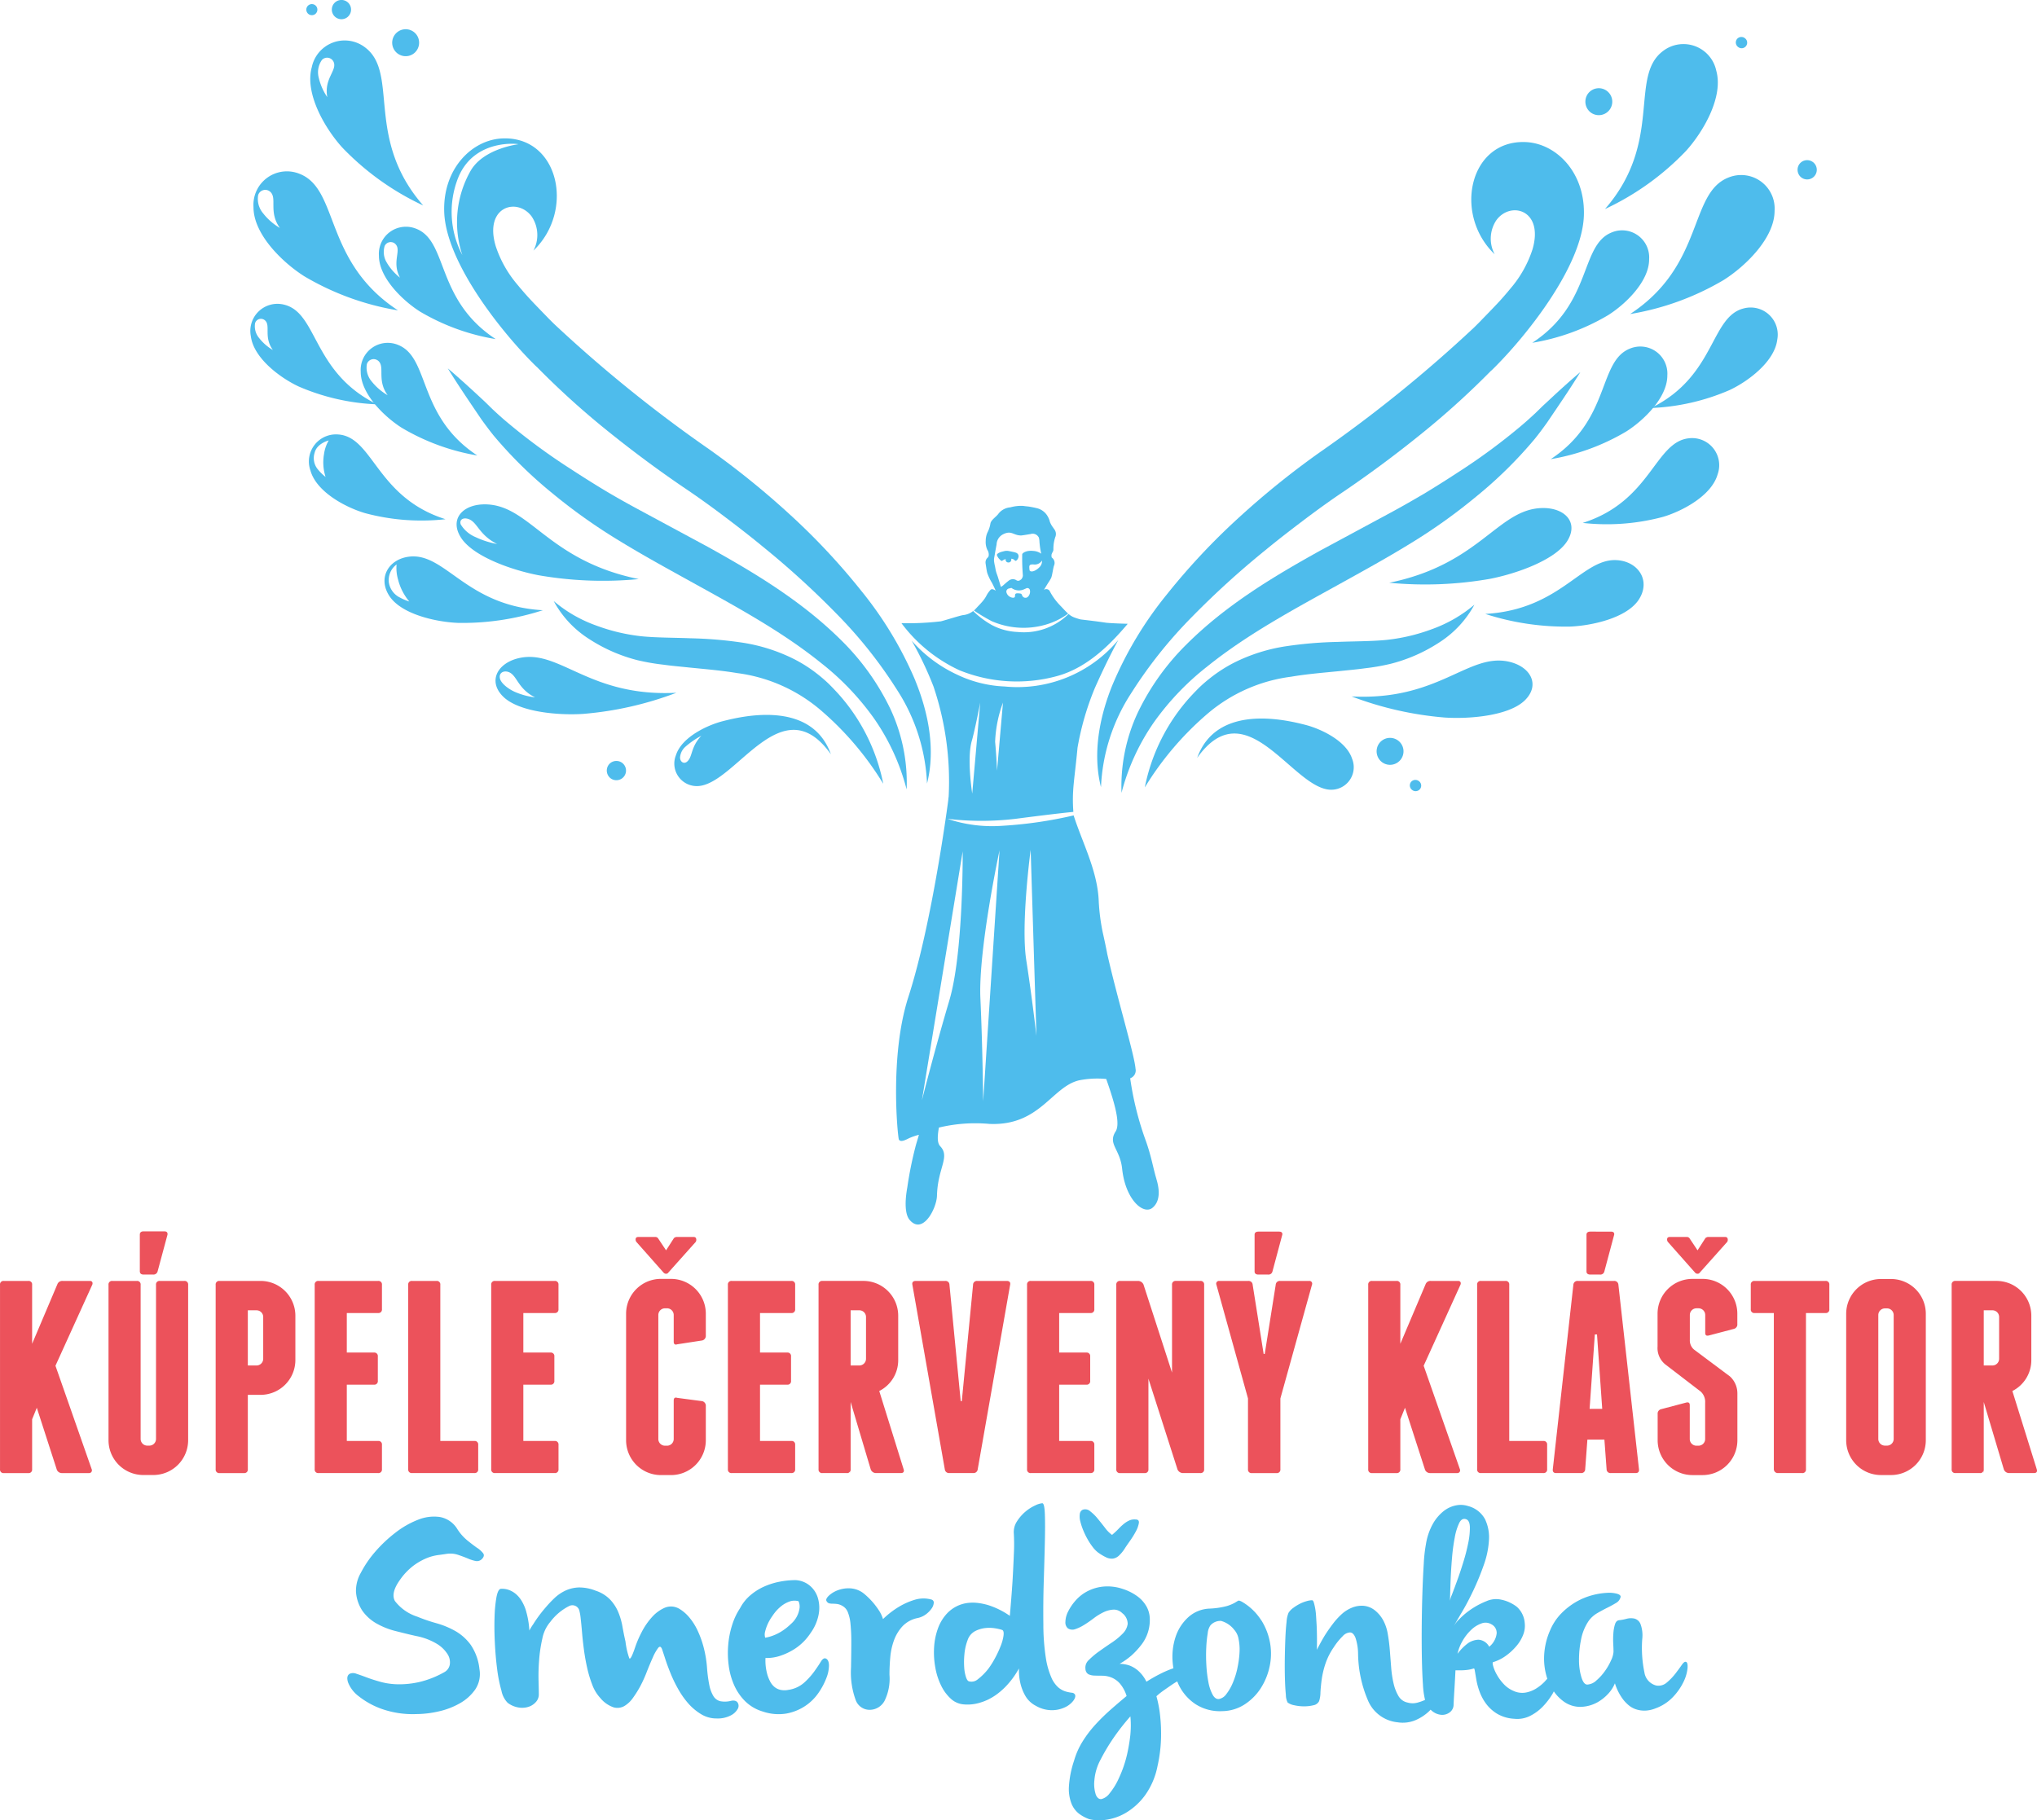 <svg xmlns="http://www.w3.org/2000/svg" width="229.339" height="204.975" viewBox="0 0 229.339 204.975">
  <g id="Group_6500" data-name="Group 6500" transform="translate(-302.584 -158.032)" opacity="0.695">
    <path id="Path_8522" data-name="Path 8522" d="M357.564,337.828q-.474-.334-1.1-.838a5.473,5.473,0,0,1-1.143-1.3,2.894,2.894,0,0,0-1.95-1.341,4.774,4.774,0,0,0-2.455.305,10.059,10.059,0,0,0-2.576,1.477,15.356,15.356,0,0,0-2.271,2.149,12.135,12.135,0,0,0-1.6,2.348,4.087,4.087,0,0,0-.549,2.1,4.389,4.389,0,0,0,.732,2.194,4.9,4.9,0,0,0,1.555,1.4,8.441,8.441,0,0,0,2.119.854c.783.2,1.579.4,2.394.579a7.075,7.075,0,0,1,2.27.852,3.643,3.643,0,0,1,1.235,1.176,1.7,1.7,0,0,1,.258,1.188,1.22,1.22,0,0,1-.655.869,10.674,10.674,0,0,1-2.82,1.1,10.2,10.2,0,0,1-2.378.244,8.016,8.016,0,0,1-1.951-.274c-.579-.163-1.1-.329-1.554-.5s-.844-.308-1.159-.411a.949.949,0,0,0-.748,0c-.284.164-.346.494-.182.991a3.6,3.6,0,0,0,1.19,1.539,9.083,9.083,0,0,0,2.56,1.417,10.534,10.534,0,0,0,3.934.593,11.506,11.506,0,0,0,2.453-.288,8.551,8.551,0,0,0,2.424-.915,5.244,5.244,0,0,0,1.752-1.57,3.128,3.128,0,0,0,.474-2.286,5.956,5.956,0,0,0-.976-2.727,5.55,5.55,0,0,0-1.723-1.555,9.543,9.543,0,0,0-2.134-.886,19.244,19.244,0,0,1-2.18-.746A5.135,5.135,0,0,1,348.3,343.8q-.472-.884.533-2.315a7.144,7.144,0,0,1,1.509-1.618,6.911,6.911,0,0,1,1.494-.868,5.339,5.339,0,0,1,1.326-.365c.407-.051.731-.1.976-.138a2.772,2.772,0,0,1,1.265.108q.594.2,1.1.411a4.458,4.458,0,0,0,.9.289.783.783,0,0,0,.73-.259c.2-.224.239-.426.108-.609a2.886,2.886,0,0,0-.67-.61" transform="translate(-1.259 -5.497)" fill="#009fe3"/>
    <path id="Path_8523" data-name="Path 8523" d="M386.651,355.309a2.723,2.723,0,0,1-1.2.031,1.255,1.255,0,0,1-.762-.58,3.813,3.813,0,0,1-.458-1.25,15.678,15.678,0,0,1-.258-1.981,12.785,12.785,0,0,0-.367-2.21,10.939,10.939,0,0,0-.686-1.92,6.7,6.7,0,0,0-.945-1.494,4.377,4.377,0,0,0-1.113-.961,1.834,1.834,0,0,0-1.646-.122,4.154,4.154,0,0,0-1.462,1.083,7.809,7.809,0,0,0-1.16,1.707,11.846,11.846,0,0,0-.732,1.723q-.487,1.433-.639,1.172a8.807,8.807,0,0,1-.426-1.874q-.183-.792-.336-1.661a7.768,7.768,0,0,0-.472-1.645,4.668,4.668,0,0,0-.915-1.417,3.981,3.981,0,0,0-1.631-1.008,4.994,4.994,0,0,0-1.89-.365,3.877,3.877,0,0,0-1.508.35,4.687,4.687,0,0,0-1.235.839,13.528,13.528,0,0,0-1.035,1.1,14.81,14.81,0,0,0-1.373,1.861,6.047,6.047,0,0,0-.427.7,9.943,9.943,0,0,0-.426-2.378,5,5,0,0,0-.4-.885,3.236,3.236,0,0,0-.579-.746,2.668,2.668,0,0,0-.792-.518,2.283,2.283,0,0,0-1.035-.168c-.205.042-.361.357-.474.945a14.967,14.967,0,0,0-.212,2.211q-.047,1.327.03,2.9t.258,2.971a16.342,16.342,0,0,0,.489,2.454,2.671,2.671,0,0,0,.7,1.356,2.748,2.748,0,0,0,1.28.534,2.388,2.388,0,0,0,1.128-.107,1.853,1.853,0,0,0,.793-.549,1.255,1.255,0,0,0,.305-.823c0-.3-.012-.813-.03-1.524a22.62,22.62,0,0,1,.061-2.317,16.164,16.164,0,0,1,.365-2.454,4.129,4.129,0,0,1,.915-1.9,6.046,6.046,0,0,1,2.089-1.753.809.809,0,0,1,1.142.442,5.234,5.234,0,0,1,.168.93q.077.654.153,1.568t.213,1.952q.137,1.036.365,2.058a13.489,13.489,0,0,0,.579,1.92,4.475,4.475,0,0,0,.9,1.478,3.331,3.331,0,0,0,1.494,1.051,1.572,1.572,0,0,0,1.2-.137,3.173,3.173,0,0,0,.977-.915,12.128,12.128,0,0,0,.807-1.28,14.285,14.285,0,0,0,.732-1.6q.363-.929.7-1.676a5.1,5.1,0,0,1,.608-1.082q.275-.336.458.213c.08.243.2.6.351,1.067s.345.991.579,1.57a15.455,15.455,0,0,0,.854,1.768,9.569,9.569,0,0,0,1.144,1.631A6.2,6.2,0,0,0,383.3,356.8a3.3,3.3,0,0,0,1.767.489,3.155,3.155,0,0,0,1.6-.352,1.84,1.84,0,0,0,.778-.747.671.671,0,0,0-.031-.7q-.214-.3-.762-.182" transform="translate(-1.791 -5.753)" fill="#009fe3"/>
    <path id="Path_8524" data-name="Path 8524" d="M391.345,347.562a4.83,4.83,0,0,1,.244-.776,5.239,5.239,0,0,1,.609-1.081,4.555,4.555,0,0,1,1.067-1.156,3.21,3.21,0,0,1,.946-.488,1.742,1.742,0,0,1,.915,0,1.475,1.475,0,0,1,.121.73,2.875,2.875,0,0,1-.975,1.827,6.518,6.518,0,0,1-1.082.852,5.222,5.222,0,0,1-.93.458,4.575,4.575,0,0,1-.885.242,1.171,1.171,0,0,1-.03-.608m6.858,2.953c-.182-.08-.37.036-.563.351s-.442.685-.747,1.11a8.034,8.034,0,0,1-1.143,1.263,3.409,3.409,0,0,1-1.785.807,2.093,2.093,0,0,1-.914-.015,1.607,1.607,0,0,1-.67-.35,1.975,1.975,0,0,1-.443-.564,4.647,4.647,0,0,1-.29-.685,5.791,5.791,0,0,1-.243-1.979,4.776,4.776,0,0,0,1.738-.273,7.141,7.141,0,0,0,1.661-.823,6.118,6.118,0,0,0,1.693-1.736,5.2,5.2,0,0,0,.9-2.1,3.935,3.935,0,0,0-.107-1.872,2.87,2.87,0,0,0-.929-1.37,2.711,2.711,0,0,0-1.57-.594,9.5,9.5,0,0,0-1.813.182,7.932,7.932,0,0,0-1.769.564,6.372,6.372,0,0,0-1.539.988,4.833,4.833,0,0,0-1.129,1.432,7.224,7.224,0,0,0-.869,1.827,10.037,10.037,0,0,0-.457,2.238,10.743,10.743,0,0,0,.046,2.358,7.972,7.972,0,0,0,.609,2.223,5.953,5.953,0,0,0,1.249,1.827,4.723,4.723,0,0,0,1.982,1.157,5.457,5.457,0,0,0,2.653.229,5.672,5.672,0,0,0,2.1-.838,5.507,5.507,0,0,0,1.509-1.476,7.856,7.856,0,0,0,.9-1.69,3.954,3.954,0,0,0,.291-1.432c-.012-.405-.128-.659-.352-.76" transform="translate(-2.638 -5.727)" fill="#009fe3"/>
    <path id="Path_8525" data-name="Path 8525" d="M410.479,343.911a3.373,3.373,0,0,0-1.951.029,7.846,7.846,0,0,0-1.768.793,9.815,9.815,0,0,0-1.767,1.371,3.734,3.734,0,0,0-.4-.884,8.832,8.832,0,0,0-.655-.9,8.509,8.509,0,0,0-1.051-1.051,2.687,2.687,0,0,0-1.525-.624,3.437,3.437,0,0,0-1.433.2,3.035,3.035,0,0,0-1.02.609c-.255.245-.352.438-.292.58a.5.5,0,0,0,.292.289,1.479,1.479,0,0,0,.4.047,4.59,4.59,0,0,1,.5.031,1.689,1.689,0,0,1,.608.213,1.387,1.387,0,0,1,.61.7,4.638,4.638,0,0,1,.305,1.325,19.687,19.687,0,0,1,.091,2.057q0,1.219-.031,2.866a9.023,9.023,0,0,0,.548,3.717,1.668,1.668,0,0,0,1.678,1.037,1.907,1.907,0,0,0,1.555-1.021,5.671,5.671,0,0,0,.547-2.94q0-.946.093-1.967a7.336,7.336,0,0,1,.425-1.92,4.675,4.675,0,0,1,.961-1.57,3.227,3.227,0,0,1,1.692-.914,2.359,2.359,0,0,0,.946-.428,2.8,2.8,0,0,0,.624-.639,1.25,1.25,0,0,0,.244-.624.344.344,0,0,0-.229-.381" transform="translate(-2.994 -5.757)" fill="#009fe3"/>
    <path id="Path_8526" data-name="Path 8526" d="M418.956,347.627a5.038,5.038,0,0,1-.322,1.188,11.648,11.648,0,0,1-.638,1.372,9.838,9.838,0,0,1-.746,1.19,6.65,6.65,0,0,1-1.263,1.25,1.078,1.078,0,0,1-.9.182c-.142-.019-.263-.182-.365-.488a4.5,4.5,0,0,1-.2-1.127,9.048,9.048,0,0,1,.03-1.478,5.9,5.9,0,0,1,.351-1.539,1.783,1.783,0,0,1,.836-1.021,3.3,3.3,0,0,1,1.158-.352,4.184,4.184,0,0,1,1.128.031,4.741,4.741,0,0,1,.777.183c.14.061.192.263.152.61M426.8,355c.213-.284.279-.519.2-.7a.428.428,0,0,0-.366-.213,4.67,4.67,0,0,1-.67-.137,2.343,2.343,0,0,1-.823-.443,3.13,3.13,0,0,1-.806-1.143,8.84,8.84,0,0,1-.625-2.24,24.815,24.815,0,0,1-.274-3.719q-.03-2.469.047-4.907t.122-4.375q.045-1.936,0-3.156t-.291-1.219a2.332,2.332,0,0,0-.791.244,4.689,4.689,0,0,0-1.1.7,4.781,4.781,0,0,0-.959,1.1,2.2,2.2,0,0,0-.351,1.4,21.456,21.456,0,0,1,0,2.317q-.061,1.524-.152,3.079-.12,1.8-.3,3.841a8.977,8.977,0,0,0-2.468-1.219,7.271,7.271,0,0,0-1.111-.23,4.778,4.778,0,0,0-1.188,0,3.856,3.856,0,0,0-2.269,1.143,4.889,4.889,0,0,0-1.067,1.753,7.511,7.511,0,0,0-.425,2.134,9.443,9.443,0,0,0,.137,2.225,7.479,7.479,0,0,0,.64,2.012A4.869,4.869,0,0,0,413,354.744a2.416,2.416,0,0,0,1.477.656,4.714,4.714,0,0,0,1.431-.091,6.071,6.071,0,0,0,1.249-.426,6.342,6.342,0,0,0,1.067-.641,8.008,8.008,0,0,0,.883-.762,9.4,9.4,0,0,0,1.583-2.133,6.28,6.28,0,0,0,.154,1.645,5.235,5.235,0,0,0,.546,1.417,2.874,2.874,0,0,0,1.189,1.144,3.6,3.6,0,0,0,1.8.5,3.448,3.448,0,0,0,1.476-.32A2.536,2.536,0,0,0,426.8,355" transform="translate(-3.384 -5.448)" fill="#009fe3"/>
    <path id="Path_8527" data-name="Path 8527" d="M428.438,335.774a8.516,8.516,0,0,0,.488,1.02,7.01,7.01,0,0,0,.579.885,3.252,3.252,0,0,0,.579.609,5.6,5.6,0,0,0,.959.58,1.426,1.426,0,0,0,.763.136,1.268,1.268,0,0,0,.685-.35,4.215,4.215,0,0,0,.7-.884c.121-.184.305-.448.548-.793a9.376,9.376,0,0,0,.64-1.037,2.977,2.977,0,0,0,.336-.929c.041-.275-.082-.412-.366-.412a1.437,1.437,0,0,0-.7.107,2.824,2.824,0,0,0-.595.367,5.881,5.881,0,0,0-.609.563c-.213.224-.462.456-.747.7a3.547,3.547,0,0,1-.778-.778q-.41-.533-.837-1.052a5.144,5.144,0,0,0-.854-.837.826.826,0,0,0-.825-.168.585.585,0,0,0-.334.471,2,2,0,0,0,.046.809,6.962,6.962,0,0,0,.32.991" transform="translate(-3.912 -5.47)" fill="#009fe3"/>
    <path id="Path_8528" data-name="Path 8528" d="M445.759,351.632a9.139,9.139,0,0,1-.518,1.644,5.465,5.465,0,0,1-.717,1.251,1.332,1.332,0,0,1-.823.565c-.285.04-.529-.122-.732-.488a4.817,4.817,0,0,1-.473-1.4,14.066,14.066,0,0,1-.228-1.891,18.106,18.106,0,0,1-.016-1.98,13.858,13.858,0,0,1,.167-1.647,1.849,1.849,0,0,1,.305-.884,1.492,1.492,0,0,1,1.2-.5,2.817,2.817,0,0,1,1.448.961,2.094,2.094,0,0,1,.518,1.068,5.846,5.846,0,0,1,.107,1.553,10.839,10.839,0,0,1-.244,1.755m-12.038,7.422a19.778,19.778,0,0,1-.366,2.225,13.318,13.318,0,0,1-.944,2.744,7.5,7.5,0,0,1-1.037,1.692,1.635,1.635,0,0,1-.916.639c-.264.031-.472-.128-.625-.473a3.857,3.857,0,0,1-.168-1.645,5.9,5.9,0,0,1,.717-2.364,22.312,22.312,0,0,1,1.387-2.332,25.839,25.839,0,0,1,1.95-2.5,11.051,11.051,0,0,1,0,2.011m14.737-12.819a6.377,6.377,0,0,0-2.165-2.088q-.334-.183-.441-.122c-.072.042-.2.118-.381.229a4.563,4.563,0,0,1-.884.367,8.971,8.971,0,0,1-1.951.289,3.778,3.778,0,0,0-2.439,1.007,5.193,5.193,0,0,0-1.4,2.21,7.146,7.146,0,0,0-.322,2.775q.028.369.088.726a11.347,11.347,0,0,0-1.3.539,18.049,18.049,0,0,0-1.737.976,3.962,3.962,0,0,0-.945-1.251,3.183,3.183,0,0,0-.976-.579,3.45,3.45,0,0,0-1.1-.182,8.54,8.54,0,0,0,1.341-.945,9.036,9.036,0,0,0,1.1-1.189,4.552,4.552,0,0,0,.959-2.958,2.978,2.978,0,0,0-.334-1.3,3.612,3.612,0,0,0-.991-1.159,5.74,5.74,0,0,0-1.768-.9,5.289,5.289,0,0,0-2.2-.244,4.893,4.893,0,0,0-1.784.549,4.623,4.623,0,0,0-1.311,1.052,5.667,5.667,0,0,0-.824,1.234,2.666,2.666,0,0,0-.289,1.128.874.874,0,0,0,.274.731.928.928,0,0,0,.838.092,4.66,4.66,0,0,0,.991-.473q.519-.321,1.082-.747a6.28,6.28,0,0,1,1.112-.685,2.953,2.953,0,0,1,1.1-.291,1.332,1.332,0,0,1,1.006.4,1.518,1.518,0,0,1,.608,1.205,1.872,1.872,0,0,1-.547,1.08,7.326,7.326,0,0,1-1.235,1.022q-.747.5-1.433.991a8.468,8.468,0,0,0-1.159.975,1.137,1.137,0,0,0-.38,1.007.71.71,0,0,0,.335.595,1.674,1.674,0,0,0,.686.151c.274.011.568.016.884.016a2.864,2.864,0,0,1,.975.183,2.569,2.569,0,0,1,.961.655,3.9,3.9,0,0,1,.791,1.448q-.884.732-1.8,1.539a22.239,22.239,0,0,0-1.724,1.693,12.818,12.818,0,0,0-1.433,1.888,8.637,8.637,0,0,0-.959,2.165,11.281,11.281,0,0,0-.579,2.927,4.549,4.549,0,0,0,.29,1.9,2.7,2.7,0,0,0,.854,1.143,4.287,4.287,0,0,0,1.142.609,4.729,4.729,0,0,0,1.86.077,6.06,6.06,0,0,0,2.272-.793,7.3,7.3,0,0,0,2.118-1.921,8.36,8.36,0,0,0,1.434-3.308,16.405,16.405,0,0,0,.4-3.109,19.1,19.1,0,0,0-.091-2.5,13.242,13.242,0,0,0-.426-2.287,8.218,8.218,0,0,1,.883-.7q.427-.3.946-.655c.164-.11.336-.215.513-.314.072.174.144.346.23.514a5.436,5.436,0,0,0,1.845,2.057,5.056,5.056,0,0,0,2.973.778,4.748,4.748,0,0,0,2.5-.732,6.1,6.1,0,0,0,1.814-1.784,7.293,7.293,0,0,0,1.021-2.424,6.872,6.872,0,0,0,.076-2.7,7.157,7.157,0,0,0-.99-2.593" transform="translate(-3.861 -5.749)" fill="#009fe3"/>
    <path id="Path_8529" data-name="Path 8529" d="M473.7,348.121a2.28,2.28,0,0,0-1.143.366,5.737,5.737,0,0,0-1.219,1.219,4.9,4.9,0,0,1,.564-1.448,5.326,5.326,0,0,1,.96-1.233,3.238,3.238,0,0,1,1.158-.731,1.285,1.285,0,0,1,1.128.091,1.08,1.08,0,0,1,.595,1.036,2.266,2.266,0,0,1-.839,1.493,1.476,1.476,0,0,0-1.2-.792m-3-5.06a2.564,2.564,0,0,0-.213.671c0,.019,0-.213.015-.7s.03-1.092.061-1.814.08-1.5.152-2.332a21.428,21.428,0,0,1,.305-2.271,6.421,6.421,0,0,1,.5-1.63c.2-.407.467-.548.791-.427.266.1.4.4.413.9a8.39,8.39,0,0,1-.182,1.754,21.33,21.33,0,0,1-.55,2.15q-.349,1.141-.7,2.1t-.594,1.6m26.362,7.56c-.121-.061-.284.056-.487.35s-.447.625-.731.991a6.354,6.354,0,0,1-.959.99,1.406,1.406,0,0,1-1.2.32,1.79,1.79,0,0,1-1.31-1.477,13.583,13.583,0,0,1-.245-3.735,3.667,3.667,0,0,0-.2-1.721,1.028,1.028,0,0,0-.686-.6,1.96,1.96,0,0,0-.9.031,5.069,5.069,0,0,1-.807.152c-.225.02-.381.174-.473.458a4.393,4.393,0,0,0-.182,1,8.774,8.774,0,0,0-.016,1.174c.019.4.031.705.031.929a2.669,2.669,0,0,1-.275.961,6.738,6.738,0,0,1-.7,1.218,5.9,5.9,0,0,1-.959,1.053,1.612,1.612,0,0,1-1.021.456q-.4,0-.655-.808a6.559,6.559,0,0,1-.275-1.919,11.136,11.136,0,0,1,.229-2.332,5.588,5.588,0,0,1,.854-2.1,3.128,3.128,0,0,1,.975-.884q.578-.334,1.128-.609c.366-.182.69-.36.976-.533a1.043,1.043,0,0,0,.517-.656q.061-.243-.381-.381a3.488,3.488,0,0,0-1.158-.106,8.035,8.035,0,0,0-1.616.258,7.528,7.528,0,0,0-1.8.731,7.813,7.813,0,0,0-1.692,1.3,6.1,6.1,0,0,0-1.28,1.921,7.91,7.91,0,0,0-.685,3.307,7.28,7.28,0,0,0,.364,2.152c-.1.11-.2.22-.3.332a4.963,4.963,0,0,1-.99.793,3.273,3.273,0,0,1-1.189.442,2.35,2.35,0,0,1-1.342-.2,3.193,3.193,0,0,1-1.111-.792,5.28,5.28,0,0,1-.762-1.051,4.234,4.234,0,0,1-.4-.946c-.073-.274-.077-.42-.016-.441a4.779,4.779,0,0,0,1.418-.7,6.53,6.53,0,0,0,1.2-1.1,4.36,4.36,0,0,0,.778-1.294,2.742,2.742,0,0,0,.168-1.356,2.7,2.7,0,0,0-.884-1.783,4.3,4.3,0,0,0-1.768-.807,2.681,2.681,0,0,0-1.645.167,8.861,8.861,0,0,0-1.661.868,8.3,8.3,0,0,0-1.341,1.1,3.716,3.716,0,0,0-.687.854q.305-.549.946-1.63t1.28-2.439a29.449,29.449,0,0,0,1.158-2.834,9.926,9.926,0,0,0,.579-2.8,4.728,4.728,0,0,0-.443-2.346,3.031,3.031,0,0,0-1.9-1.478,2.693,2.693,0,0,0-1.372-.076,3.257,3.257,0,0,0-1.4.655,4.884,4.884,0,0,0-1.205,1.433,6.944,6.944,0,0,0-.777,2.285,16.973,16.973,0,0,0-.244,2.194q-.092,1.463-.151,3.246t-.077,3.718q-.016,1.936.015,3.642t.121,2.988a9.227,9.227,0,0,0,.238,1.742,5.453,5.453,0,0,1-.886.315,2.053,2.053,0,0,1-1.082-.016,1.544,1.544,0,0,1-1.022-.731,4.936,4.936,0,0,1-.548-1.4,11.519,11.519,0,0,1-.274-1.8q-.077-.975-.152-1.937t-.229-1.829a4.947,4.947,0,0,0-.457-1.446,3.67,3.67,0,0,0-1.051-1.281,2.393,2.393,0,0,0-1.234-.472,2.9,2.9,0,0,0-1.265.2,3.846,3.846,0,0,0-1.141.7,7.994,7.994,0,0,0-1.068,1.174c-.345.455-.65.9-.915,1.324q-.456.763-.853,1.555.029-1.555-.03-2.774c-.021-.345-.042-.686-.062-1.021a7.21,7.21,0,0,0-.107-.9c-.05-.263-.1-.476-.151-.639s-.118-.244-.2-.244a2.415,2.415,0,0,0-.625.108,4.086,4.086,0,0,0-.762.3,5.362,5.362,0,0,0-.731.457,1.975,1.975,0,0,0-.533.564,3.229,3.229,0,0,0-.213,1.007q-.093.792-.137,1.874t-.062,2.285q-.016,1.206.015,2.256c.019.7.055,1.3.106,1.8a1.942,1.942,0,0,0,.2.868,1.779,1.779,0,0,0,.748.306,4.884,4.884,0,0,0,1.1.121,4.327,4.327,0,0,0,1.051-.121.881.881,0,0,0,.639-.457,3.123,3.123,0,0,0,.153-.946c.019-.426.065-.915.137-1.462a10.005,10.005,0,0,1,.411-1.769,7.477,7.477,0,0,1,.946-1.889,7.225,7.225,0,0,1,1.021-1.265,1.184,1.184,0,0,1,.838-.412c.243.02.442.224.594.609a5.947,5.947,0,0,1,.29,1.768,13.785,13.785,0,0,0,1.158,5.381,4.054,4.054,0,0,0,3.292,2.361,3.7,3.7,0,0,0,2.057-.259,5.252,5.252,0,0,0,1.493-.99c.06-.059.113-.116.168-.173a1.8,1.8,0,0,0,.193.173,1.856,1.856,0,0,0,1.05.411,1.4,1.4,0,0,0,.931-.3,1.075,1.075,0,0,0,.411-.9c.02-.407.049-.947.091-1.616s.081-1.4.122-2.2h.655a5.576,5.576,0,0,0,.67-.046,3.8,3.8,0,0,0,.747-.167c.04-.02.081.1.122.35s.1.584.168.992a7.665,7.665,0,0,0,.365,1.31,5.409,5.409,0,0,0,.731,1.341,4.4,4.4,0,0,0,1.235,1.113,4.238,4.238,0,0,0,1.919.564,3.216,3.216,0,0,0,1.753-.305,5.227,5.227,0,0,0,1.447-1.051,7.8,7.8,0,0,0,1.113-1.448c.056-.1.1-.186.149-.279a4.63,4.63,0,0,0,1.024,1.071,3.157,3.157,0,0,0,2.011.67,4.116,4.116,0,0,0,1.8-.473,4.885,4.885,0,0,0,1.189-.9,3.914,3.914,0,0,0,.853-1.281,5.927,5.927,0,0,0,.975,1.89,4.383,4.383,0,0,0,.61.611,2.507,2.507,0,0,0,.778.425,3.015,3.015,0,0,0,.99.153,3.33,3.33,0,0,0,1.188-.245,5.1,5.1,0,0,0,2-1.294,6.718,6.718,0,0,0,1.173-1.677,4.6,4.6,0,0,0,.457-1.507c.04-.447-.011-.7-.153-.762" transform="translate(-4.655 -5.454)" fill="#009fe3"/>
    <path id="Path_8530" data-name="Path 8530" d="M420.444,222.216c-.878-.184-.861-.209-1.3-.1-.8.193-.708.424-.708.424a1.306,1.306,0,0,0,.34.506c.284.3.191.051.653-.064a.237.237,0,0,0-.011.046.3.3,0,0,0,.291.336.311.311,0,0,0,.348-.3.25.25,0,0,0-.015-.116.522.522,0,0,1,.4.174c.176.307.875-.72,0-.9" transform="translate(-3.613 -1.996)" fill="#009fe3"/>
    <path id="Path_8531" data-name="Path 8531" d="M406.272,248.223a24.8,24.8,0,0,0-3.684-7.991,30.1,30.1,0,0,0-5.927-6.2c-4.485-3.616-9.68-6.409-14.9-9.3-2.62-1.45-5.265-2.9-7.873-4.5a63.263,63.263,0,0,1-7.519-5.343,48.569,48.569,0,0,1-6.594-6.489c-.487-.606-.952-1.23-1.4-1.855l-1.274-1.882c-.842-1.254-1.682-2.518-2.477-3.815,1.165.983,2.281,2,3.394,3.03l.833.777.805.788c.536.5,1.08,1,1.646,1.468a68.746,68.746,0,0,0,7.1,5.227c1.226.8,2.488,1.6,3.729,2.35s2.532,1.475,3.832,2.178l7.9,4.258c5.269,2.924,10.624,6.125,15.1,10.582a27.6,27.6,0,0,1,5.483,7.673,19.6,19.6,0,0,1,1.838,9.044" transform="translate(-1.623 -1.335)" fill="#009fe3"/>
    <path id="Path_8532" data-name="Path 8532" d="M404.031,248.461A34.639,34.639,0,0,0,396.9,240.1a18.016,18.016,0,0,0-9.326-4.1c-1.747-.293-3.574-.443-5.443-.631-.934-.1-1.882-.177-2.83-.311a24.58,24.58,0,0,1-2.928-.506,18.183,18.183,0,0,1-5.473-2.4,11.547,11.547,0,0,1-3.972-4.265,15.306,15.306,0,0,0,4.761,2.749,21.084,21.084,0,0,0,5.178,1.225c1.7.164,3.61.146,5.48.221a46.152,46.152,0,0,1,5.788.486,19.665,19.665,0,0,1,5.816,1.837,15.912,15.912,0,0,1,2.611,1.657c.407.319.8.646,1.192,1.015.195.176.34.334.513.508.2.2.348.37.529.557a21.357,21.357,0,0,1,5.237,10.32" transform="translate(-2.006 -2.178)" fill="#009fe3"/>
    <path id="Path_8533" data-name="Path 8533" d="M350.586,164.164a1.518,1.518,0,1,1,.293-2.144,1.53,1.53,0,0,1-.293,2.144" transform="translate(-1.42 -0.106)" fill="#009fe3"/>
    <path id="Path_8534" data-name="Path 8534" d="M342.877,159.981a1.084,1.084,0,1,1,.211-1.53,1.091,1.091,0,0,1-.211,1.53" transform="translate(-1.202 0)" fill="#009fe3"/>
    <path id="Path_8535" data-name="Path 8535" d="M339.182,159.63a.624.624,0,1,1,.119-.876.629.629,0,0,1-.119.876" transform="translate(-1.11 -0.015)" fill="#009fe3"/>
    <path id="Path_8536" data-name="Path 8536" d="M333.137,182.685a2.508,2.508,0,0,1-.568-2.064.835.835,0,0,1,1.37-.363c.794.721-.227,2.255,1.074,4.062a6.682,6.682,0,0,1-1.877-1.635m4.092-4.46a3.772,3.772,0,0,0-5.185,3.747c-.009,3.1,3.335,6.282,5.72,7.79a30.386,30.386,0,0,0,10.548,3.84c-8.4-5.506-6.587-13.624-11.082-15.378" transform="translate(-0.919 -0.621)" fill="#009fe3"/>
    <path id="Path_8537" data-name="Path 8537" d="M332.678,197.211a2.065,2.065,0,0,1-.465-1.694.687.687,0,0,1,1.124-.3c.647.591-.187,1.85.88,3.331a5.479,5.479,0,0,1-1.538-1.336m2.833-3.765a3.052,3.052,0,0,0-3.78,3.531c.306,2.483,3.308,4.7,5.375,5.67a24.6,24.6,0,0,0,8.844,2.015c-7.29-3.568-6.66-10.261-10.439-11.216" transform="translate(-0.908 -1.101)" fill="#009fe3"/>
    <path id="Path_8538" data-name="Path 8538" d="M340.556,169.118a6.515,6.515,0,0,1-.959-2.173,2.407,2.407,0,0,1,.353-2.013.8.8,0,0,1,1.329.243c.391.943-1.111,1.85-.723,3.943m4.258-5.6a3.776,3.776,0,0,0-6,2.217c-.84,2.982,1.523,6.95,3.417,9.042a30.356,30.356,0,0,0,9.123,6.536c-6.606-7.559-2.681-14.892-6.538-17.794" transform="translate(-1.124 -0.146)" fill="#009fe3"/>
    <path id="Path_8539" data-name="Path 8539" d="M347.521,188.448a2.27,2.27,0,0,1-.254-1.9.749.749,0,0,1,1.26-.158c.613.73-.476,1.971.463,3.729a6.077,6.077,0,0,1-1.47-1.669m3.29-3.84a3.048,3.048,0,0,0-4.191,3.028c-.008,2.5,2.7,5.08,4.624,6.3a24.539,24.539,0,0,0,8.523,3.1c-6.787-4.449-5.326-11.013-8.956-12.429" transform="translate(-1.373 -0.822)" fill="#009fe3"/>
    <path id="Path_8540" data-name="Path 8540" d="M345.746,202.237a2.4,2.4,0,0,1-.551-1.962.8.8,0,0,1,1.3-.353c.757.678-.2,2.143,1.042,3.855a6.4,6.4,0,0,1-1.791-1.54m2.958-4.127a3.047,3.047,0,0,0-4.2,3.019c-.014,2.5,2.68,5.084,4.606,6.309a24.7,24.7,0,0,0,8.517,3.125c-6.776-4.467-5.3-11.028-8.927-12.453" transform="translate(-1.307 -1.243)" fill="#009fe3"/>
    <path id="Path_8541" data-name="Path 8541" d="M357.768,220.334a3.543,3.543,0,0,1-1.659-1.426c-.178-.541.284-.8.859-.611,1.045.354,1.151,1.766,3.237,2.817a9.723,9.723,0,0,1-2.438-.78m1.37-3.675c-2.7-.142-4.373,1.583-3,3.738,1.392,2.173,5.868,3.691,8.716,4.233a42.215,42.215,0,0,0,11.3.436c-10.109-2.062-12.15-8.138-17.02-8.406" transform="translate(-1.655 -1.828)" fill="#009fe3"/>
    <path id="Path_8542" data-name="Path 8542" d="M362.229,238.266c-.572-.271-1.42-.863-1.562-1.452s.35-.916.914-.747c1.027.309,1.021,1.872,3.045,2.874a8.2,8.2,0,0,1-2.4-.674m.677-3.771c-2.513.527-3.647,2.614-1.871,4.361,1.8,1.76,6.27,2.124,9.015,1.942a38.287,38.287,0,0,0,10.487-2.379c-9.777.509-13.092-4.872-17.631-3.924" transform="translate(-1.796 -2.381)" fill="#009fe3"/>
    <path id="Path_8543" data-name="Path 8543" d="M382.367,246.4c-.37.293-.76-.017-.774-.461a1.771,1.771,0,0,1,.6-1.228,9.555,9.555,0,0,1,1.794-1.237c-1.247,1.325-.949,2.39-1.621,2.927m4.042-4.573c-1.844.477-4.646,1.838-5.277,3.832a2.535,2.535,0,0,0,2.561,3.472c4.265-.346,9.39-11.288,14.884-3.579-2.192-6.128-9.919-4.3-12.167-3.725" transform="translate(-2.445 -2.591)" fill="#009fe3"/>
    <path id="Path_8544" data-name="Path 8544" d="M340.36,213.31a5.174,5.174,0,0,1-.811-.783,1.977,1.977,0,0,1-.423-1.936c.251-1.063,1.586-1.389,1.586-1.389a4.158,4.158,0,0,0-.527,1.53,5.332,5.332,0,0,0,.175,2.578m1.51-4.773a3.051,3.051,0,0,0-3.214,4.052c.673,2.411,3.97,4.161,6.158,4.8a24.5,24.5,0,0,0,9.048.682c-7.743-2.447-8.11-9.154-11.992-9.537" transform="translate(-1.12 -1.574)" fill="#009fe3"/>
    <path id="Path_8545" data-name="Path 8545" d="M348.967,227.316a2.28,2.28,0,0,1-1.22-1.745,2.214,2.214,0,0,1,.88-1.964,4.553,4.553,0,0,0,.167,1.7,6.176,6.176,0,0,0,1.263,2.473,5.671,5.671,0,0,1-1.09-.469M350,222.735c-2.281.3-3.528,2.4-2.172,4.445,1.376,2.06,5.28,2.911,7.721,3.009a29.307,29.307,0,0,0,9.544-1.427c-8.693-.492-10.973-6.557-15.093-6.027" transform="translate(-1.393 -2.017)" fill="#009fe3"/>
    <path id="Path_8546" data-name="Path 8546" d="M357.194,177.737a11.714,11.714,0,0,0-.947,9.518,10.414,10.414,0,0,1-.452-8.753c1.846-4.455,6.907-3.75,6.758-3.727,0,0-3.9.468-5.359,2.963m50.065,57.455a41.9,41.9,0,0,0-6.1-10.134,74.448,74.448,0,0,0-8.024-8.578,93.65,93.65,0,0,0-9.128-7.378,154.17,154.17,0,0,1-17.414-14.079c-.2-.194-.391-.386-.585-.579-.759-.787-1.564-1.6-2.342-2.447-.273-.3-.543-.607-.8-.914-.025-.025-.048-.053-.073-.08-.121-.146-.235-.288-.355-.43a12.838,12.838,0,0,1-2.443-4.354c-1.316-4.457,2.44-5.494,4.055-3.313a3.741,3.741,0,0,1,.2,3.845c4.67-4.471,2.875-12.819-3.406-12.635-3.5.1-6.835,3.427-6.636,8.34.233,5.754,6.646,13.736,10.408,17.388l0-.013a92.366,92.366,0,0,0,7.135,6.535c3.02,2.474,6.087,4.781,9.33,6.993,1.528,1.022,3.053,2.115,4.542,3.238s2.967,2.259,4.411,3.453a96.878,96.878,0,0,1,8.258,7.508,50.886,50.886,0,0,1,6.9,8.662,21,21,0,0,1,3.371,10.539c.967-3.777.178-7.918-1.311-11.566" transform="translate(-1.609 -0.501)" fill="#009fe3"/>
    <path id="Path_8547" data-name="Path 8547" d="M432.917,248.65a24.788,24.788,0,0,1,3.681-7.988,30.163,30.163,0,0,1,5.927-6.2c4.484-3.616,9.679-6.409,14.907-9.3,2.615-1.45,5.263-2.9,7.869-4.5a62.971,62.971,0,0,0,7.519-5.344,48.279,48.279,0,0,0,6.6-6.491c.488-.6.951-1.228,1.4-1.855l1.274-1.881c.846-1.252,1.682-2.514,2.477-3.813-1.164.982-2.283,2-3.392,3.034l-.832.771-.809.79c-.534.5-1.079.994-1.645,1.469a68.488,68.488,0,0,1-7.094,5.224c-1.228.805-2.489,1.6-3.729,2.353-1.26.739-2.533,1.475-3.835,2.176l-7.9,4.258c-5.27,2.925-10.626,6.125-15.1,10.583a27.5,27.5,0,0,0-5.483,7.674,19.591,19.591,0,0,0-1.837,9.042" transform="translate(-4.063 -1.348)" fill="#009fe3"/>
    <path id="Path_8548" data-name="Path 8548" d="M435.624,248.888a34.653,34.653,0,0,1,7.137-8.362,17.986,17.986,0,0,1,9.325-4.1c1.744-.3,3.573-.447,5.442-.633.934-.1,1.88-.179,2.828-.311a24.35,24.35,0,0,0,2.928-.507,18.119,18.119,0,0,0,5.475-2.4,11.59,11.59,0,0,0,3.973-4.262,15.479,15.479,0,0,1-4.762,2.749,21.056,21.056,0,0,1-5.182,1.221c-1.7.164-3.6.146-5.478.223a45.27,45.27,0,0,0-5.788.487,19.564,19.564,0,0,0-5.816,1.834,16.392,16.392,0,0,0-2.613,1.661c-.4.317-.8.643-1.188,1.012-.2.177-.34.333-.514.51-.206.2-.348.367-.529.552a21.356,21.356,0,0,0-5.239,10.324" transform="translate(-4.149 -2.192)" fill="#009fe3"/>
    <path id="Path_8549" data-name="Path 8549" d="M489.088,181.736a30.3,30.3,0,0,0,9.123-6.539c1.9-2.09,4.256-6.056,3.419-9.039a3.776,3.776,0,0,0-6-2.218c-3.859,2.9.069,10.233-6.539,17.8" transform="translate(-5.816 -0.16)" fill="#009fe3"/>
    <path id="Path_8550" data-name="Path 8550" d="M492.016,194.029a30.4,30.4,0,0,0,10.547-3.84c2.386-1.508,5.729-4.693,5.722-7.791a3.77,3.77,0,0,0-5.183-3.745c-4.5,1.754-2.688,9.872-11.085,15.377" transform="translate(-5.907 -0.634)" fill="#009fe3"/>
    <path id="Path_8551" data-name="Path 8551" d="M480.661,197.466a24.6,24.6,0,0,0,8.523-3.107c1.93-1.213,4.633-3.791,4.623-6.3a3.046,3.046,0,0,0-4.19-3.029c-3.632,1.416-2.168,7.981-8.956,12.431" transform="translate(-5.553 -0.835)" fill="#009fe3"/>
    <path id="Path_8552" data-name="Path 8552" d="M494.442,205.091a24.7,24.7,0,0,0,8.842-2.016c2.069-.968,5.069-3.186,5.378-5.673a3.051,3.051,0,0,0-3.779-3.527c-3.781.955-3.151,7.648-10.441,11.217" transform="translate(-5.983 -1.115)" fill="#009fe3"/>
    <path id="Path_8553" data-name="Path 8553" d="M486.5,218.5a24.485,24.485,0,0,0,9.044-.676c2.189-.648,5.485-2.394,6.159-4.8a3.052,3.052,0,0,0-3.211-4.055c-3.883.384-4.251,7.093-11.992,9.536" transform="translate(-5.735 -1.588)" fill="#009fe3"/>
    <path id="Path_8554" data-name="Path 8554" d="M475.186,229.191a29.326,29.326,0,0,0,9.545,1.426c2.44-.1,6.345-.951,7.722-3.008,1.356-2.042.108-4.148-2.173-4.447-4.117-.53-6.4,5.536-15.094,6.029" transform="translate(-5.382 -2.03)" fill="#009fe3"/>
    <path id="Path_8555" data-name="Path 8555" d="M441.706,245.977c2.2-6.129,9.923-4.3,12.169-3.724,1.844.475,4.643,1.834,5.278,3.831a2.534,2.534,0,0,1-2.561,3.47c-4.266-.344-9.394-11.288-14.887-3.577" transform="translate(-4.338 -2.604)" fill="#009fe3"/>
    <path id="Path_8556" data-name="Path 8556" d="M482.8,210.99a24.637,24.637,0,0,0,8.516-3.126c1.93-1.226,4.621-3.806,4.607-6.307a3.047,3.047,0,0,0-4.2-3.02c-3.627,1.428-2.149,7.986-8.927,12.453" transform="translate(-5.62 -1.256)" fill="#009fe3"/>
    <path id="Path_8557" data-name="Path 8557" d="M464.034,225.493a42.33,42.33,0,0,0,11.3-.434c2.846-.545,7.318-2.063,8.718-4.234,1.376-2.154-.3-3.88-3-3.738-4.868.267-6.912,6.346-17.018,8.405" transform="translate(-5.035 -1.841)" fill="#009fe3"/>
    <path id="Path_8558" data-name="Path 8558" d="M459.658,238.847a38.32,38.32,0,0,0,10.484,2.376c2.748.182,7.22-.179,9.019-1.941,1.774-1.748.64-3.833-1.87-4.364-4.542-.946-7.856,4.435-17.633,3.928" transform="translate(-4.898 -2.394)" fill="#009fe3"/>
    <path id="Path_8559" data-name="Path 8559" d="M487.426,171.019a1.517,1.517,0,1,0-.294-2.144,1.532,1.532,0,0,0,.294,2.144" transform="translate(-5.745 -0.32)" fill="#009fe3"/>
    <path id="Path_8560" data-name="Path 8560" d="M463.166,246.526a1.517,1.517,0,1,0-.294-2.144,1.532,1.532,0,0,0,.294,2.144" transform="translate(-4.989 -2.674)" fill="#009fe3"/>
    <path id="Path_8561" data-name="Path 8561" d="M511.909,178.6a1.085,1.085,0,1,0-.21-1.53,1.1,1.1,0,0,0,.21,1.53" transform="translate(-6.514 -0.58)" fill="#009fe3"/>
    <path id="Path_8562" data-name="Path 8562" d="M373.529,248.428a1.085,1.085,0,1,0-.21-1.53,1.1,1.1,0,0,0,.21,1.53" transform="translate(-2.199 -2.758)" fill="#009fe3"/>
    <path id="Path_8563" data-name="Path 8563" d="M504.553,163.45a.626.626,0,1,0,.763-.991.638.638,0,0,0-.885.111.631.631,0,0,0,.122.88" transform="translate(-6.29 -0.134)" fill="#009fe3"/>
    <path id="Path_8564" data-name="Path 8564" d="M466.67,249.8a.626.626,0,1,0,.763-.991.638.638,0,0,0-.885.111.631.631,0,0,0,.122.88" transform="translate(-5.109 -2.827)" fill="#009fe3"/>
    <path id="Path_8565" data-name="Path 8565" d="M431.829,235.621a41.812,41.812,0,0,1,6.1-10.137,74.675,74.675,0,0,1,8.025-8.578,94,94,0,0,1,9.124-7.378,153.555,153.555,0,0,0,17.416-14.08c.2-.19.389-.387.585-.579.757-.788,1.563-1.6,2.344-2.445.269-.3.542-.608.8-.914a1.074,1.074,0,0,0,.07-.082c.12-.143.238-.288.356-.428a12.863,12.863,0,0,0,2.444-4.355c1.317-4.457-2.44-5.5-4.054-3.315a3.733,3.733,0,0,0-.2,3.847c-4.67-4.472-2.873-12.821,3.406-12.635,3.506.1,6.834,3.43,6.637,8.339-.232,5.755-6.647,13.735-10.407,17.389a.023.023,0,0,1-.007-.013,92.579,92.579,0,0,1-7.138,6.534c-3.017,2.476-6.086,4.783-9.328,6.994-1.527,1.021-3.052,2.116-4.539,3.24s-2.968,2.26-4.411,3.45a97.224,97.224,0,0,0-8.262,7.506,50.974,50.974,0,0,0-6.9,8.664,20.994,20.994,0,0,0-3.373,10.541c-.967-3.776-.179-7.92,1.31-11.565" transform="translate(-3.976 -0.515)" fill="#009fe3"/>
    <path id="Path_8566" data-name="Path 8566" d="M421.375,268.469c-.629-4.052.494-12.426.494-12.426l.651,20.946s-.514-4.47-1.145-8.52m-4.852,15.887s-.059-6.059-.312-11.562,2.153-16.691,2.153-16.691Zm-3.806-11.365c-1.588,5.333-3.09,11.252-3.09,11.252l4.589-28.026s.087,11.443-1.5,16.774m2.527-29.213c.358-1.244.948-4.31.948-4.31l-.9,10.239s-.626-3.924-.049-5.929m3.51-4.31-.669,7.662s-.066-1.69-.214-3.243a14.169,14.169,0,0,1,.884-4.42m17.269,53.608c-.368-1.179-.546-2.53-1.274-4.507a34.747,34.747,0,0,1-1.673-6.8.933.933,0,0,0,.6-1.088c-.118-1.536-2-7.706-3.182-12.913-.017-.1-.036-.189-.055-.288-.134-.684-.287-1.4-.459-2.159a23.309,23.309,0,0,1-.441-3.4c-.107-3.465-1.836-6.638-2.83-9.752h0a47.515,47.515,0,0,1-8.14,1.176,15.716,15.716,0,0,1-6.065-.79,32.6,32.6,0,0,0,7.659,0c3.315-.433,5.316-.661,6.515-.782-.178-2.477.124-3.524.471-7.237a31.585,31.585,0,0,1,1.944-6.7c1.079-2.428,1.994-4.222,2.644-5.418a14.8,14.8,0,0,1-12.789,5.235,13.694,13.694,0,0,1-5.374-1.341,15.468,15.468,0,0,1-5.108-3.83,38.067,38.067,0,0,1,2.472,5.19,33.483,33.483,0,0,1,1.7,12.4,2.974,2.974,0,0,0-.041.357s-1.783,13.8-4.488,22.164c-2.166,6.694-1.185,15.866-1.076,16.073.2.374.829,0,1.2-.173a7.042,7.042,0,0,1,1.056-.36c-.128.482-.289.948-.406,1.417a42.071,42.071,0,0,0-.9,4.5c-.291,1.6-.27,3.036.251,3.654,1.486,1.765,3.056-1.29,3.09-2.724.073-3.1,1.509-4.355.372-5.551-.289-.3-.377-.867-.157-2.109a17.553,17.553,0,0,1,5.685-.413c5.708.254,7.038-4.234,10.145-4.916a10.59,10.59,0,0,1,3.008-.143c1.013,2.869,1.6,5.068,1.058,5.913-.908,1.426.5,1.949.735,4.2.367,3.479,2.4,5.245,3.433,4.379.863-.725.8-2.025.415-3.257" transform="translate(-3.247 -2.319)" fill="#009fe3"/>
    <path id="Path_8567" data-name="Path 8567" d="M413.826,235.7a17.154,17.154,0,0,0,11.035.673c3.6-.977,6.265-3.9,7.906-5.823l.042-.066c-1.079-.022-2.207-.085-2.446-.121-1.177-.174-2.068-.273-2.855-.367-.2-.053-.41-.116-.717-.228a2.105,2.105,0,0,1-.633-.387,7.163,7.163,0,0,1-5.74,2.027,6.776,6.776,0,0,1-2.959-.814,10.09,10.09,0,0,1-2.045-1.547,2.1,2.1,0,0,1-1.138.461c-.4.065-1.783.515-2.488.7a32.2,32.2,0,0,1-4.438.21l0,.009a17.118,17.118,0,0,0,6.472,5.269" transform="translate(-3.267 -2.214)" fill="#009fe3"/>
    <path id="Path_8568" data-name="Path 8568" d="M418.141,223.656a5.419,5.419,0,0,1-.116-.64,1.866,1.866,0,0,1,.046-.478c.078-.459.156-.913.245-1.364a1.333,1.333,0,0,1,.509-1.006,1.682,1.682,0,0,1,.16-.108c.994-.533,1.167.072,2.05.1.148.006.962-.141,1.117-.162a.762.762,0,0,1,.9.362l.011,0a1.926,1.926,0,0,1,.08.51,8.653,8.653,0,0,0,.2,1.342,1.709,1.709,0,0,0-.863-.31c-.809-.088-1.2.208-1.277.35a22.647,22.647,0,0,0,.073,2.42.71.71,0,0,1-.213.454.534.534,0,0,0-.089.054.361.361,0,0,1-.457,0,.748.748,0,0,0-.874.1c-.218.164-.417.355-.625.53a1.775,1.775,0,0,1-.217.14c-.119-.384-.224-.742-.334-1.1-.068-.213-.155-.42-.213-.634-.05-.179-.075-.374-.112-.561m4.957.119c-.516.508-1.043.535-1.074.27-.061-.512-.053-.634.432-.622a.973.973,0,0,0,.972-.442.973.973,0,0,1-.329.793m-1.219,3.246a.391.391,0,0,1-.668-.067c-.05-.075-.071-.2-.138-.231a1.593,1.593,0,0,0-.43-.05c-.206,0-.265.106-.254.3.008.123-.08.2-.212.2a.82.82,0,0,1-.762-.639.364.364,0,0,1,.312-.406c.082-.016.166-.041.254-.064a1.406,1.406,0,0,0,1.259.224,3.974,3.974,0,0,0,.435-.186.294.294,0,0,1,.379.171.819.819,0,0,1-.173.751m-4.031,2.823a8.956,8.956,0,0,0,5.951.369,8,8,0,0,0,2.571-1.256c-.322-.28-.621-.63-.918-.934a6.781,6.781,0,0,1-1.182-1.649.458.458,0,0,0-.632-.085c.164-.274.327-.548.5-.819a5.663,5.663,0,0,0,.315-.525c.132-.308.212-1.086.327-1.4a.739.739,0,0,0-.187-.847c-.034-.033-.093-.075-.093-.112,0-.214-.039-.2.039-.388.1-.252.169-.24.169-.5a4.134,4.134,0,0,1,.206-1.34.889.889,0,0,0-.1-.892c-.05-.071-.1-.135-.141-.2a2.7,2.7,0,0,1-.356-.626,2.336,2.336,0,0,0-.372-.822,1.91,1.91,0,0,0-1.118-.736c-.268-.066-.543-.119-.816-.166-.225-.037-.45-.042-.672-.084a4.489,4.489,0,0,0-1.482.16,1.888,1.888,0,0,0-1.338.719c-.226.329-.823.687-.9,1.09a3.31,3.31,0,0,1-.285.918,2.251,2.251,0,0,0-.246,1.022,2.1,2.1,0,0,0,.18,1.031.977.977,0,0,1,.149.7c0,.024-.009,0-.009-.031a.262.262,0,0,1-.108.218.72.72,0,0,0-.227.634c.047.294.11.793.184,1.076a5.724,5.724,0,0,0,.537,1.127c.151.29.283.582.42.877-.255-.156-.461-.236-.6-.076-.618.7-.276.68-1.3,1.739-.221.229-.382.419-.55.574a20.041,20.041,0,0,0,2.092,1.246" transform="translate(-3.529 -1.832)" fill="#009fe3"/>
    <path id="Path_8569" data-name="Path 8569" d="M312.723,306.91c.247,0,.34.216.247.432l-4.142,9.119,4.08,11.654a.31.31,0,0,1-.308.433h-3.06a.608.608,0,0,1-.556-.372l-2.256-6.985-.527,1.3v5.626a.391.391,0,0,1-.432.433h-2.751a.391.391,0,0,1-.432-.433V307.342a.39.39,0,0,1,.432-.432h2.751a.39.39,0,0,1,.432.432v6.646l2.844-6.707a.581.581,0,0,1,.587-.371Z" transform="translate(0 -4.642)" fill="#e30613"/>
    <path id="Path_8570" data-name="Path 8570" d="M323.726,306.91a.391.391,0,0,1,.433.432v17.527a3.919,3.919,0,0,1-3.895,3.895H319.09a3.917,3.917,0,0,1-3.895-3.895V307.342a.391.391,0,0,1,.433-.432h2.75a.39.39,0,0,1,.432.432v17.372a.752.752,0,0,0,.742.742h.248a.752.752,0,0,0,.742-.742V307.342a.39.39,0,0,1,.432-.432Z" transform="translate(-0.393 -4.642)" fill="#e30613"/>
    <path id="Path_8571" data-name="Path 8571" d="M319.264,306.015c-.277,0-.431-.124-.431-.371v-4.126c0-.247.154-.371.431-.371h2.315c.278,0,.4.124.371.371l-1.111,4.126a.478.478,0,0,1-.5.371Z" transform="translate(-0.507 -4.463)" fill="#e30613"/>
    <path id="Path_8572" data-name="Path 8572" d="M333,310.958a.752.752,0,0,0-.744-.74h-.988v6.212h.988a.753.753,0,0,0,.744-.741Zm-.279-4.048a3.919,3.919,0,0,1,3.9,3.894v5.04a3.919,3.919,0,0,1-3.9,3.894h-1.453v8.377a.391.391,0,0,1-.433.433H328.08a.392.392,0,0,1-.433-.433V307.342a.391.391,0,0,1,.433-.432Z" transform="translate(-0.782 -4.642)" fill="#e30613"/>
    <path id="Path_8573" data-name="Path 8573" d="M346.294,324.93a.391.391,0,0,1,.433.432v2.751a.391.391,0,0,1-.433.433h-6.707a.391.391,0,0,1-.433-.433V307.341a.39.39,0,0,1,.433-.431h6.707a.39.39,0,0,1,.433.431v2.751a.392.392,0,0,1-.433.434h-3.524v4.45h3.06a.392.392,0,0,1,.433.433v2.75a.393.393,0,0,1-.433.435h-3.06v6.335Z" transform="translate(-1.14 -4.642)" fill="#e30613"/>
    <path id="Path_8574" data-name="Path 8574" d="M357.471,324.93a.39.39,0,0,1,.431.432v2.751a.39.39,0,0,1-.431.433h-7.017a.391.391,0,0,1-.432-.433V307.341a.39.39,0,0,1,.432-.431h2.751a.39.39,0,0,1,.432.431V324.93Z" transform="translate(-1.479 -4.642)" fill="#e30613"/>
    <path id="Path_8575" data-name="Path 8575" d="M366.811,324.93a.391.391,0,0,1,.433.432v2.751a.392.392,0,0,1-.433.433H360.1a.392.392,0,0,1-.432-.433V307.341a.391.391,0,0,1,.432-.431h6.708a.391.391,0,0,1,.433.431v2.751a.392.392,0,0,1-.433.434h-3.523v4.45h3.061a.391.391,0,0,1,.431.433v2.75a.392.392,0,0,1-.431.435h-3.061v6.335Z" transform="translate(-1.78 -4.642)" fill="#e30613"/>
    <path id="Path_8576" data-name="Path 8576" d="M394.314,324.93a.391.391,0,0,1,.432.432v2.751a.391.391,0,0,1-.432.433h-6.707a.392.392,0,0,1-.434-.433V307.341a.391.391,0,0,1,.434-.431h6.707a.39.39,0,0,1,.432.431v2.751a.392.392,0,0,1-.432.434H390.79v4.45h3.06a.391.391,0,0,1,.433.433v2.75a.392.392,0,0,1-.433.435h-3.06v6.335Z" transform="translate(-2.638 -4.642)" fill="#e30613"/>
    <path id="Path_8577" data-name="Path 8577" d="M401.32,316.43h.988a.753.753,0,0,0,.743-.742v-4.73a.752.752,0,0,0-.743-.741h-.988Zm5.965,11.684c.094.278-.031.433-.308.433h-2.813a.631.631,0,0,1-.587-.433l-2.256-7.573v8.006l-.031-.309a.356.356,0,0,1-.4.309h-2.751a.391.391,0,0,1-.432-.433V307.341a.391.391,0,0,1,.432-.432h4.637a3.918,3.918,0,0,1,3.9,3.894v5.041a3.882,3.882,0,0,1-2.134,3.462Z" transform="translate(-2.966 -4.642)" fill="#e30613"/>
    <path id="Path_8578" data-name="Path 8578" d="M419.247,306.91c.278,0,.433.154.371.432l-3.649,20.772a.474.474,0,0,1-.493.433h-2.721a.475.475,0,0,1-.494-.433l-3.648-20.772c-.062-.278.093-.432.37-.432h3.339a.43.43,0,0,1,.464.432l1.267,13.106h.123l1.268-13.106a.431.431,0,0,1,.464-.432Z" transform="translate(-3.306 -4.642)" fill="#e30613"/>
    <path id="Path_8579" data-name="Path 8579" d="M429.079,324.93a.391.391,0,0,1,.433.432v2.751a.392.392,0,0,1-.433.433h-6.707a.391.391,0,0,1-.433-.433V307.341a.39.39,0,0,1,.433-.431h6.707a.391.391,0,0,1,.433.431v2.751a.392.392,0,0,1-.433.434h-3.524v4.45h3.06a.392.392,0,0,1,.433.433v2.75a.393.393,0,0,1-.433.435h-3.06v6.335Z" transform="translate(-3.722 -4.642)" fill="#e30613"/>
    <path id="Path_8580" data-name="Path 8580" d="M441.768,306.91a.39.39,0,0,1,.432.432v20.772a.391.391,0,0,1-.432.433h-1.978a.684.684,0,0,1-.587-.4l-3.277-10.23v10.2a.392.392,0,0,1-.433.433h-2.751a.392.392,0,0,1-.433-.433V307.342a.391.391,0,0,1,.433-.432h2.04a.685.685,0,0,1,.588.4l3.214,9.924v-9.893a.391.391,0,0,1,.433-.432Z" transform="translate(-4.045 -4.642)" fill="#e30613"/>
    <path id="Path_8581" data-name="Path 8581" d="M454.391,306.91a.309.309,0,0,1,.31.432l-3.555,12.8v7.975a.391.391,0,0,1-.433.433h-2.782a.392.392,0,0,1-.433-.433v-7.975l-3.554-12.8a.309.309,0,0,1,.309-.432h3.277a.456.456,0,0,1,.494.432l1.237,7.789h.123l1.236-7.789a.457.457,0,0,1,.5-.432Z" transform="translate(-4.407 -4.642)" fill="#e30613"/>
    <path id="Path_8582" data-name="Path 8582" d="M448.813,306.016c-.278,0-.433-.124-.433-.34v-4.157c0-.217.155-.34.433-.34h2.318c.278,0,.4.123.37.34l-1.112,4.157a.454.454,0,0,1-.494.34Z" transform="translate(-4.546 -4.464)" fill="#e30613"/>
    <path id="Path_8583" data-name="Path 8583" d="M487.383,306.016c-.278,0-.432-.124-.432-.34v-4.157c0-.217.154-.34.432-.34H489.7c.278,0,.4.123.37.34l-1.112,4.157a.453.453,0,0,1-.494.34Z" transform="translate(-5.749 -4.464)" fill="#e30613"/>
    <path id="Path_8584" data-name="Path 8584" d="M471.723,306.91c.247,0,.34.216.247.432l-4.142,9.119,4.08,11.654a.31.31,0,0,1-.308.433h-3.061a.61.61,0,0,1-.556-.372l-2.257-6.985-.525,1.3v5.626a.392.392,0,0,1-.433.433h-2.751a.391.391,0,0,1-.432-.433V307.342a.39.39,0,0,1,.432-.432h2.751a.391.391,0,0,1,.433.432v6.646l2.844-6.707a.58.58,0,0,1,.588-.371Z" transform="translate(-4.958 -4.642)" fill="#e30613"/>
    <path id="Path_8585" data-name="Path 8585" d="M481.692,324.93a.391.391,0,0,1,.432.432v2.751a.391.391,0,0,1-.432.433h-7.017a.391.391,0,0,1-.432-.433V307.341a.39.39,0,0,1,.432-.431h2.751a.39.39,0,0,1,.432.431V324.93Z" transform="translate(-5.353 -4.642)" fill="#e30613"/>
    <path id="Path_8586" data-name="Path 8586" d="M487.179,321.313H488.6l-.587-8.376h-.246ZM489,306.91h.927a.456.456,0,0,1,.494.432l2.317,20.772c.032.278-.092.433-.37.433h-2.813a.43.43,0,0,1-.463-.433l-.247-3.339h-1.915l-.248,3.339a.431.431,0,0,1-.463.433h-2.813c-.278,0-.4-.155-.37-.433l2.316-20.772a.457.457,0,0,1,.5-.432H489Z" transform="translate(-5.627 -4.642)" fill="#e30613"/>
    <path id="Path_8587" data-name="Path 8587" d="M514.456,306.91a.39.39,0,0,1,.432.432v2.751a.391.391,0,0,1-.432.433h-2.2v17.588a.391.391,0,0,1-.433.433h-2.75a.443.443,0,0,1-.433-.433V310.527h-2.163a.392.392,0,0,1-.433-.433v-2.751a.391.391,0,0,1,.433-.432Z" transform="translate(-6.345 -4.642)" fill="#e30613"/>
    <path id="Path_8588" data-name="Path 8588" d="M522.477,310.736a.752.752,0,0,0-.742-.741h-.247a.752.752,0,0,0-.742.741v13.971a.752.752,0,0,0,.742.742h.247a.752.752,0,0,0,.742-.742Zm3.617,14.126a3.919,3.919,0,0,1-3.895,3.9h-1.174a3.918,3.918,0,0,1-3.895-3.9v-14.28a3.918,3.918,0,0,1,3.895-3.895H522.2a3.919,3.919,0,0,1,3.895,3.895Z" transform="translate(-6.69 -4.635)" fill="#e30613"/>
    <path id="Path_8589" data-name="Path 8589" d="M533,316.43h.989a.752.752,0,0,0,.741-.742v-4.73a.752.752,0,0,0-.741-.741H533Zm5.966,11.684c.092.278-.032.433-.31.433h-2.812a.63.63,0,0,1-.587-.433L533,320.54v8.006l-.031-.309a.354.354,0,0,1-.4.309h-2.751a.391.391,0,0,1-.432-.433V307.341a.391.391,0,0,1,.432-.432h4.637a3.917,3.917,0,0,1,3.9,3.894v5.041a3.885,3.885,0,0,1-2.133,3.462Z" transform="translate(-7.072 -4.642)" fill="#e30613"/>
    <path id="Path_8590" data-name="Path 8590" d="M496.4,302.353a.459.459,0,0,1-.062-.4c.031-.092.124-.154.31-.154h1.9a.392.392,0,0,1,.278.124l.921,1.384.889-1.384a.554.554,0,0,1,.278-.124h1.926c.155,0,.248.062.279.154a.458.458,0,0,1-.031.4l-3.094,3.465a.277.277,0,0,1-.247.124h-.032a.38.38,0,0,1-.247-.124Z" transform="translate(-6.041 -4.483)" fill="#e30613"/>
    <path id="Path_8591" data-name="Path 8591" d="M376.531,302.353a.459.459,0,0,1-.062-.4c.031-.092.124-.154.31-.154h1.9a.392.392,0,0,1,.278.124l.921,1.384.889-1.384a.554.554,0,0,1,.278-.124h1.926c.155,0,.248.062.279.154a.458.458,0,0,1-.031.4l-3.094,3.465a.277.277,0,0,1-.247.124h-.032a.381.381,0,0,1-.247-.124Z" transform="translate(-2.303 -4.483)" fill="#e30613"/>
    <path id="Path_8592" data-name="Path 8592" d="M380.419,306.673a3.922,3.922,0,0,1,3.9,3.9v2.475a.532.532,0,0,1-.4.557l-2.815.433c-.279.093-.4-.031-.4-.309v-3a.753.753,0,0,0-.742-.743h-.247a.753.753,0,0,0-.743.743v13.986a.753.753,0,0,0,.743.742h.247a.752.752,0,0,0,.742-.742V320.38c0-.278.124-.4.4-.309l2.815.372a.531.531,0,0,1,.4.556v3.867a3.922,3.922,0,0,1-3.9,3.9h-1.176a3.923,3.923,0,0,1-3.9-3.9V310.572a3.922,3.922,0,0,1,3.9-3.9Z" transform="translate(-2.269 -4.635)" fill="#e30613"/>
    <path id="Path_8593" data-name="Path 8593" d="M500.291,306.673a3.922,3.922,0,0,1,3.9,3.9v1.176a.512.512,0,0,1-.4.557l-2.815.742c-.279.062-.4-.03-.4-.309v-2.011a.753.753,0,0,0-.742-.743h-.247a.753.753,0,0,0-.743.743v2.816a1.348,1.348,0,0,0,.464,1.082l4.054,3.032a2.588,2.588,0,0,1,.835,1.887v5.322a3.922,3.922,0,0,1-3.9,3.9h-1.176a3.923,3.923,0,0,1-3.9-3.9V321.9a.513.513,0,0,1,.4-.558l2.815-.742c.279-.062.4.031.4.309v3.806a.753.753,0,0,0,.743.742h.247a.752.752,0,0,0,.742-.742v-4.085a1.572,1.572,0,0,0-.5-1.269l-3.991-3.062a2.367,2.367,0,0,1-.867-2.011v-3.713a3.922,3.922,0,0,1,3.9-3.9Z" transform="translate(-6.007 -4.635)" fill="#e30613"/>
  </g>
</svg>
